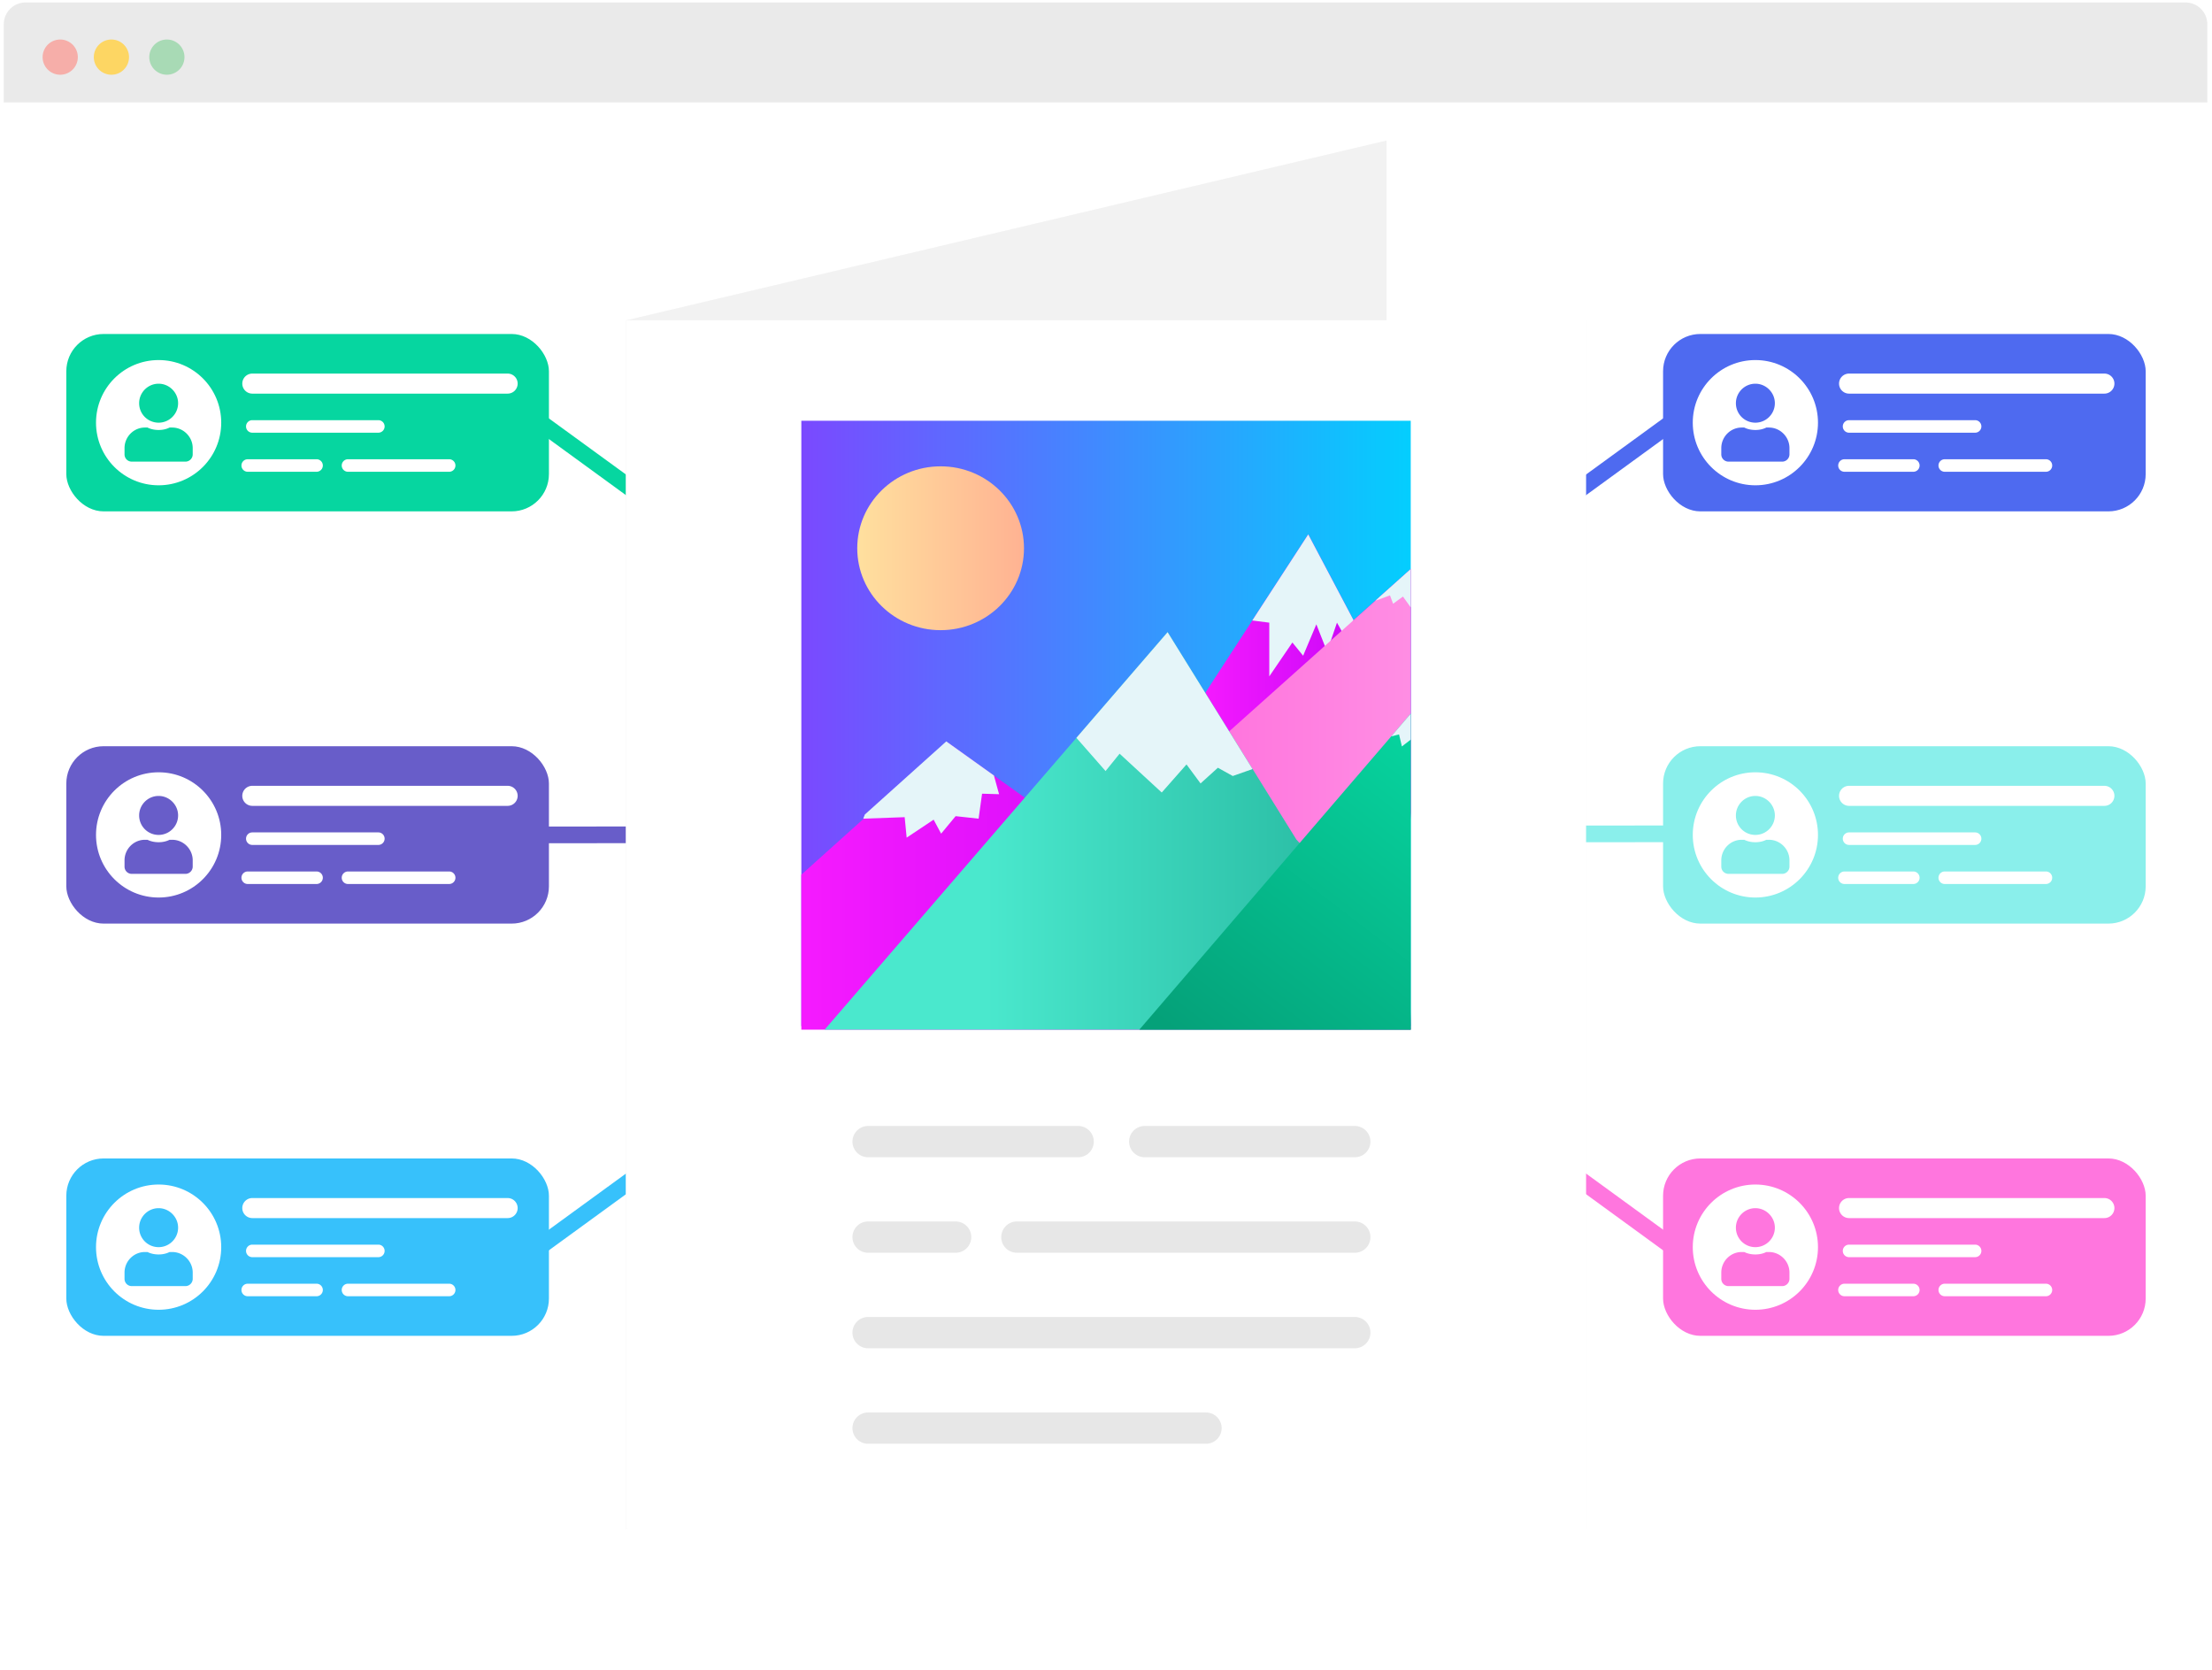 <svg xmlns="http://www.w3.org/2000/svg" xmlns:xlink="http://www.w3.org/1999/xlink" width="530" height="400" fill="none"><defs><linearGradient id="a"><stop offset="0" style="stop-color:#7e45ff;stop-opacity:1"/><stop offset="1" style="stop-color:#00d2fe;stop-opacity:1"/></linearGradient><linearGradient id="e"><stop offset="0" style="stop-color:#4ae8cd;stop-opacity:1"/><stop offset="1" style="stop-color:#21b199;stop-opacity:1"/></linearGradient><linearGradient id="b"><stop offset="0" style="stop-color:#f71bff;stop-opacity:1"/><stop offset="1" style="stop-color:#b900f5;stop-opacity:1"/></linearGradient><linearGradient id="c"><stop offset="0" style="stop-color:#ffe49f;stop-opacity:1"/><stop offset="1" style="stop-color:#ffae91;stop-opacity:1"/></linearGradient><linearGradient id="d"><stop offset="0" style="stop-color:#05a179;stop-opacity:1"/><stop offset="1" style="stop-color:#06d6a0;stop-opacity:1"/></linearGradient><linearGradient id="f"><stop offset="0" style="stop-color:#ff56d6;stop-opacity:1"/><stop offset="1" style="stop-color:#ff8fe4;stop-opacity:1"/></linearGradient><linearGradient xlink:href="#a" id="h" x1="4.171" x2="24.763" y1="20.891" y2="20.891" gradientTransform="translate(-36.948 -1.047)" gradientUnits="userSpaceOnUse"/><linearGradient xlink:href="#b" id="i" x1="4.238" x2="24.696" y1="26.591" y2="26.591" gradientTransform="rotate(-90 17.95 18.998)" gradientUnits="userSpaceOnUse"/><linearGradient xlink:href="#c" id="j" x1="7.498" x2="14.905" y1="11.706" y2="11.706" gradientTransform="matrix(.849 0 0 .849 -37.27 3.084)" gradientUnits="userSpaceOnUse"/><linearGradient xlink:href="#d" id="n" x1="12.874" x2="24.196" y1="35.85" y2="21.082" gradientTransform="matrix(0 -.679 .679 0 4.847 29.19)" gradientUnits="userSpaceOnUse"/><linearGradient xlink:href="#e" id="m" x1="4.238" x2="24.696" y1="26.591" y2="26.591" gradientTransform="matrix(0 -.679 .679 0 4.847 29.19)" gradientUnits="userSpaceOnUse"/><linearGradient xlink:href="#f" id="l" x1="4.171" x2="24.763" y1="20.891" y2="20.891" gradientTransform="matrix(0 -.679 .679 0 4.847 29.19)" gradientUnits="userSpaceOnUse"/><linearGradient xlink:href="#b" id="k" x1="14.041" x2="24.668" y1="19.827" y2="19.827" gradientTransform="matrix(0 -.679 .679 0 4.847 29.19)" gradientUnits="userSpaceOnUse"/><filter id="g" width="1.086" height="1.059" x="-.043" y="-.03" style="color-interpolation-filters:sRGB"><feGaussianBlur stdDeviation="4.114"/></filter></defs><path fill="#fff" d="M6 0h517.782a6 6 0 0 1 6 6v387.179a6 6 0 0 1-6 6H6a6 6 0 0 1-6-6V6a6 6 0 0 1 6-6Z"/><path d="M6.139.59a5.24 5.24 0 0 0-5.24 5.238v18.71h527.984V5.827A5.238 5.238 0 0 0 523.645.59H6.139z" style="stroke:none;fill:#eaeaea;fill-opacity:1"/><path fill="#A8DAB5" d="M39.985 17.901a4.216 4.216 0 1 0 0-8.432 4.216 4.216 0 0 0 0 8.432Z"/><path fill="#F6AEA9" d="M14.429 17.902a4.217 4.217 0 1 0 0-8.434 4.217 4.217 0 0 0 0 8.434Z"/><path fill="#FDD663" d="M26.696 17.902a4.217 4.217 0 1 0 0-8.434 4.217 4.217 0 0 0 0 8.434Z"/><g transform="translate(-8.212 -3.368)"><rect width="115.634" height="42.492" x="24.101" y="83.373" ry="8.932" style="fill:#06d6a0;fill-opacity:1;stroke:none;stroke-width:1.134;stroke-linecap:round;stroke-linejoin:round"/><circle cx="46.218" cy="104.619" r="15" style="fill:#fff;fill-opacity:1;stroke:none;stroke-width:1.263;stroke-linecap:round;stroke-linejoin:round"/><g style="font-size:18.667px;line-height:1.25;font-family:Optima-Medium;-inkscape-font-specification:Optima-Medium;text-align:center;letter-spacing:0;word-spacing:0;text-anchor:middle;fill:#06d6a0"><path d="M46.218 104.619c2.552 0 4.667-2.079 4.667-4.667 0-2.552-2.115-4.667-4.667-4.667-2.588 0-4.667 2.115-4.667 4.667a4.652 4.652 0 0 0 4.667 4.667zm3.245 1.166h-.62c-.802.401-1.677.584-2.625.584s-1.86-.183-2.661-.584h-.62c-2.698 0-4.886 2.224-4.886 4.922v1.495c0 .984.766 1.75 1.75 1.75h12.834a1.75 1.75 0 0 0 1.75-1.75v-1.495c0-2.698-2.224-4.922-4.922-4.922z" aria-label="user" style="font-weight:900;font-family:&quot;Font Awesome 5 Free&quot;;-inkscape-font-specification:&quot;Font Awesome 5 Free Heavy&quot;"/></g><path d="M68.664 92.859a2.4 2.4 0 0 0-2.398 2.4 2.4 2.4 0 0 0 2.398 2.4h61.18a2.4 2.4 0 0 0 2.4-2.4 2.4 2.4 0 0 0-2.4-2.4zm0 11.16a1.5 1.5 0 0 0-1.5 1.5 1.5 1.5 0 0 0 1.5 1.5h30.203a1.5 1.5 0 0 0 1.5-1.5 1.5 1.5 0 0 0-1.5-1.5zm-1.1 9.36a1.5 1.5 0 0 0 0 3h16.52a1.5 1.5 0 0 0 1.281-2.245 1.5 1.5 0 0 0-1.281-.756zm24.006 0a1.5 1.5 0 0 0-1.478 1.5 1.5 1.5 0 0 0 1.478 1.5h24.266a1.5 1.5 0 0 0 0-3z" style="color:#000;fill:#fff;stroke-linecap:round;-inkscape-stroke:none"/></g><g transform="translate(-8.212 -3.368)"><rect width="115.634" height="42.492" x="24.101" y="182.122" ry="8.932" style="fill:#685dc9;fill-opacity:1;stroke:none;stroke-width:1.134;stroke-linecap:round;stroke-linejoin:round"/><circle cx="46.218" cy="203.368" r="15" style="fill:#fff;fill-opacity:1;stroke:none;stroke-width:1.263;stroke-linecap:round;stroke-linejoin:round"/><g style="font-size:18.667px;line-height:1.25;font-family:Optima-Medium;-inkscape-font-specification:Optima-Medium;text-align:center;letter-spacing:0;word-spacing:0;text-anchor:middle;fill:#685dc9;fill-opacity:1"><path d="M46.218 104.619c2.552 0 4.667-2.079 4.667-4.667 0-2.552-2.115-4.667-4.667-4.667-2.588 0-4.667 2.115-4.667 4.667a4.652 4.652 0 0 0 4.667 4.667zm3.245 1.166h-.62c-.802.401-1.677.584-2.625.584s-1.86-.183-2.661-.584h-.62c-2.698 0-4.886 2.224-4.886 4.922v1.495c0 .984.766 1.75 1.75 1.75h12.834a1.75 1.75 0 0 0 1.75-1.75v-1.495c0-2.698-2.224-4.922-4.922-4.922z" aria-label="user" style="font-weight:900;font-family:&quot;Font Awesome 5 Free&quot;;-inkscape-font-specification:&quot;Font Awesome 5 Free Heavy&quot;;fill:#685dc9;fill-opacity:1" transform="translate(0 98.75)"/></g><path d="M68.664 191.608a2.4 2.4 0 0 0-2.398 2.4 2.4 2.4 0 0 0 2.398 2.401h61.18a2.4 2.4 0 0 0 2.4-2.4 2.4 2.4 0 0 0-2.4-2.4zm0 11.16a1.5 1.5 0 0 0-1.5 1.5 1.5 1.5 0 0 0 1.5 1.5h30.203a1.5 1.5 0 0 0 1.5-1.5 1.5 1.5 0 0 0-1.5-1.5zm-1.1 9.36a1.5 1.5 0 0 0 0 3h16.52a1.5 1.5 0 0 0 1.281-2.244 1.5 1.5 0 0 0-1.281-.756zm24.006 0a1.5 1.5 0 0 0-1.478 1.5 1.5 1.5 0 0 0 1.478 1.5h24.266a1.5 1.5 0 0 0 0-3z" style="color:#000;fill:#fff;stroke-linecap:round;-inkscape-stroke:none"/></g><g transform="translate(-8.212 -3.368)"><rect width="115.634" height="42.492" x="24.101" y="280.872" ry="8.932" style="fill:#37c1fb;fill-opacity:1;stroke:none;stroke-width:1.134;stroke-linecap:round;stroke-linejoin:round"/><circle cx="46.218" cy="302.118" r="15" style="fill:#fff;fill-opacity:1;stroke:none;stroke-width:1.263;stroke-linecap:round;stroke-linejoin:round"/><g style="font-size:18.667px;line-height:1.25;font-family:Optima-Medium;-inkscape-font-specification:Optima-Medium;text-align:center;letter-spacing:0;word-spacing:0;text-anchor:middle;fill:#37c1fb;fill-opacity:1"><path d="M46.218 104.619c2.552 0 4.667-2.079 4.667-4.667 0-2.552-2.115-4.667-4.667-4.667-2.588 0-4.667 2.115-4.667 4.667a4.652 4.652 0 0 0 4.667 4.667zm3.245 1.166h-.62c-.802.401-1.677.584-2.625.584s-1.86-.183-2.661-.584h-.62c-2.698 0-4.886 2.224-4.886 4.922v1.495c0 .984.766 1.75 1.75 1.75h12.834a1.75 1.75 0 0 0 1.75-1.75v-1.495c0-2.698-2.224-4.922-4.922-4.922z" aria-label="user" style="font-weight:900;font-family:&quot;Font Awesome 5 Free&quot;;-inkscape-font-specification:&quot;Font Awesome 5 Free Heavy&quot;;fill:#37c1fb;fill-opacity:1" transform="translate(0 197.5)"/></g><path d="M68.664 290.358a2.4 2.4 0 0 0-2.398 2.4 2.4 2.4 0 0 0 2.398 2.4h61.18a2.4 2.4 0 0 0 2.4-2.4 2.4 2.4 0 0 0-2.4-2.4zm0 11.16a1.5 1.5 0 0 0-1.5 1.5 1.5 1.5 0 0 0 1.5 1.5h30.203a1.5 1.5 0 0 0 1.5-1.5 1.5 1.5 0 0 0-1.5-1.5zm-1.1 9.36a1.5 1.5 0 0 0 0 3h16.52a1.5 1.5 0 0 0 1.281-2.245 1.5 1.5 0 0 0-1.281-.755zm24.006 0a1.5 1.5 0 0 0-1.478 1.5 1.5 1.5 0 0 0 1.478 1.5h24.266a1.5 1.5 0 0 0 0-3z" style="color:#000;fill:#fff;stroke-linecap:round;-inkscape-stroke:none"/></g><g transform="translate(-8.212 -3.368)"><rect width="115.634" height="42.492" x="406.688" y="280.872" ry="8.932" style="fill:#ff76de;fill-opacity:1;stroke:none;stroke-width:1.134;stroke-linecap:round;stroke-linejoin:round"/><circle cx="428.804" cy="302.118" r="15" style="fill:#fff;fill-opacity:1;stroke:none;stroke-width:1.263;stroke-linecap:round;stroke-linejoin:round"/><g style="font-size:18.667px;line-height:1.25;font-family:Optima-Medium;-inkscape-font-specification:Optima-Medium;text-align:center;letter-spacing:0;word-spacing:0;text-anchor:middle;fill:#8aefeb;fill-opacity:1"><path d="M46.218 104.619c2.552 0 4.667-2.079 4.667-4.667 0-2.552-2.115-4.667-4.667-4.667-2.588 0-4.667 2.115-4.667 4.667a4.652 4.652 0 0 0 4.667 4.667zm3.245 1.166h-.62c-.802.401-1.677.584-2.625.584s-1.86-.183-2.661-.584h-.62c-2.698 0-4.886 2.224-4.886 4.922v1.495c0 .984.766 1.75 1.75 1.75h12.834a1.75 1.75 0 0 0 1.75-1.75v-1.495c0-2.698-2.224-4.922-4.922-4.922z" aria-label="user" style="font-weight:900;font-family:&quot;Font Awesome 5 Free&quot;;-inkscape-font-specification:&quot;Font Awesome 5 Free Heavy&quot;;fill:#ff76de;fill-opacity:1" transform="translate(382.586 197.5)"/></g><path d="M451.25 290.358a2.4 2.4 0 0 0-2.398 2.4 2.4 2.4 0 0 0 2.398 2.4h61.18a2.4 2.4 0 0 0 2.4-2.4 2.4 2.4 0 0 0-2.4-2.4zm0 11.16a1.5 1.5 0 0 0-1.5 1.5 1.5 1.5 0 0 0 1.5 1.5h30.203a1.5 1.5 0 0 0 1.5-1.5 1.5 1.5 0 0 0-1.5-1.5zm-1.1 9.36a1.5 1.5 0 0 0 0 3h16.52a1.5 1.5 0 0 0 1.281-2.245 1.5 1.5 0 0 0-1.28-.755zm24.007 0a1.5 1.5 0 0 0-1.479 1.5 1.5 1.5 0 0 0 1.479 1.5h24.265a1.5 1.5 0 0 0 0-3z" style="color:#000;fill:#fff;stroke-linecap:round;-inkscape-stroke:none"/></g><g transform="translate(-8.212 -3.368)"><rect width="115.634" height="42.492" x="406.688" y="182.122" ry="8.932" style="fill:#8aefeb;fill-opacity:1;stroke:none;stroke-width:1.134;stroke-linecap:round;stroke-linejoin:round"/><circle cx="428.804" cy="203.368" r="15" style="fill:#fff;fill-opacity:1;stroke:none;stroke-width:1.263;stroke-linecap:round;stroke-linejoin:round"/><g style="font-size:18.667px;line-height:1.25;font-family:Optima-Medium;-inkscape-font-specification:Optima-Medium;text-align:center;letter-spacing:0;word-spacing:0;text-anchor:middle;fill:#8aefeb;fill-opacity:1"><path d="M46.218 104.619c2.552 0 4.667-2.079 4.667-4.667 0-2.552-2.115-4.667-4.667-4.667-2.588 0-4.667 2.115-4.667 4.667a4.652 4.652 0 0 0 4.667 4.667zm3.245 1.166h-.62c-.802.401-1.677.584-2.625.584s-1.86-.183-2.661-.584h-.62c-2.698 0-4.886 2.224-4.886 4.922v1.495c0 .984.766 1.75 1.75 1.75h12.834a1.75 1.75 0 0 0 1.75-1.75v-1.495c0-2.698-2.224-4.922-4.922-4.922z" aria-label="user" style="font-weight:900;font-family:&quot;Font Awesome 5 Free&quot;;-inkscape-font-specification:&quot;Font Awesome 5 Free Heavy&quot;;fill:#8aefeb;fill-opacity:1" transform="translate(382.586 98.75)"/></g><path d="M451.25 191.608a2.4 2.4 0 0 0-2.398 2.4 2.4 2.4 0 0 0 2.398 2.401h61.18a2.4 2.4 0 0 0 2.4-2.4 2.4 2.4 0 0 0-2.4-2.4zm0 11.16a1.5 1.5 0 0 0-1.5 1.5 1.5 1.5 0 0 0 1.5 1.5h30.203a1.5 1.5 0 0 0 1.5-1.5 1.5 1.5 0 0 0-1.5-1.5zm-1.1 9.36a1.5 1.5 0 0 0 0 3h16.52a1.5 1.5 0 0 0 1.281-2.244 1.5 1.5 0 0 0-1.28-.756zm24.007 0a1.5 1.5 0 0 0-1.479 1.5 1.5 1.5 0 0 0 1.479 1.5h24.265a1.5 1.5 0 0 0 0-3z" style="color:#000;fill:#fff;stroke-linecap:round;-inkscape-stroke:none"/></g><g transform="translate(-8.212 -3.368)"><rect width="115.634" height="42.492" x="406.688" y="83.373" ry="8.932" style="fill:#4e6af0;fill-opacity:1;stroke:none;stroke-width:1.134;stroke-linecap:round;stroke-linejoin:round"/><circle cx="428.804" cy="104.619" r="15" style="fill:#fff;fill-opacity:1;stroke:none;stroke-width:1.263;stroke-linecap:round;stroke-linejoin:round"/><path d="M428.804 104.619c2.552 0 4.667-2.079 4.667-4.667 0-2.552-2.115-4.667-4.667-4.667-2.588 0-4.666 2.115-4.666 4.667a4.652 4.652 0 0 0 4.666 4.667zm3.245 1.166h-.62c-.802.401-1.677.584-2.625.584s-1.86-.183-2.661-.584h-.62c-2.698 0-4.885 2.224-4.885 4.922v1.495c0 .984.765 1.75 1.75 1.75h12.833a1.75 1.75 0 0 0 1.75-1.75v-1.495c0-2.698-2.224-4.922-4.922-4.922z" style="font-weight:900;font-size:18.667px;line-height:1.25;font-family:&quot;Font Awesome 5 Free&quot;;-inkscape-font-specification:&quot;Font Awesome 5 Free Heavy&quot;;text-align:center;letter-spacing:0;word-spacing:0;text-anchor:middle;fill:#4e6af0;fill-opacity:1"/><path d="M451.25 92.859a2.4 2.4 0 0 0-2.398 2.4 2.4 2.4 0 0 0 2.398 2.4h61.18a2.4 2.4 0 0 0 2.4-2.4 2.4 2.4 0 0 0-2.4-2.4zm0 11.16a1.5 1.5 0 0 0-1.5 1.5 1.5 1.5 0 0 0 1.5 1.5h30.203a1.5 1.5 0 0 0 1.5-1.5 1.5 1.5 0 0 0-1.5-1.5zm-1.1 9.36a1.5 1.5 0 0 0 0 3h16.52a1.5 1.5 0 0 0 1.281-2.245 1.5 1.5 0 0 0-1.28-.756zm24.007 0a1.5 1.5 0 0 0-1.479 1.5 1.5 1.5 0 0 0 1.479 1.5h24.265a1.5 1.5 0 0 0 0-3z" style="color:#000;fill:#fff;stroke-linecap:round;-inkscape-stroke:none"/></g><path d="m137.736 104.619 135.476 98.618" style="fill:#06d6a0;fill-opacity:1;stroke:#06d6a0;stroke-width:4;stroke-linecap:round;stroke-linejoin:round;stroke-miterlimit:4;stroke-dasharray:none;stroke-opacity:1" transform="translate(-8.212 -3.368)"/><path d="m273.212 203.237-135.476.131" style="fill:none;stroke:#685dc9;stroke-width:4;stroke-linecap:round;stroke-linejoin:miter;stroke-miterlimit:4;stroke-dasharray:none;stroke-opacity:1" transform="translate(-8.212 -3.368)"/><path d="m137.736 301.855 135.476-98.618" style="fill:#06d6a0;fill-opacity:1;stroke:#37c1fb;stroke-width:4;stroke-linecap:round;stroke-linejoin:round;stroke-miterlimit:4;stroke-dasharray:none;stroke-opacity:1" transform="translate(-8.212 -3.368)"/><path d="m408.688 301.855-135.476-98.618" style="fill:#06d6a0;fill-opacity:1;stroke:#ff76de;stroke-width:4;stroke-linecap:round;stroke-linejoin:round;stroke-miterlimit:4;stroke-dasharray:none;stroke-opacity:1" transform="translate(-8.212 -3.368)"/><path d="m408.688 104.619-135.476 98.618" style="fill:#06d6a0;fill-opacity:1;stroke:#4e6af0;stroke-width:4;stroke-linecap:round;stroke-linejoin:round;stroke-miterlimit:4;stroke-dasharray:none;stroke-opacity:1" transform="translate(-8.212 -3.368)"/><path d="m408.688 203.106-135.476.131" style="fill:none;stroke:#8aefeb;stroke-width:4;stroke-linecap:round;stroke-linejoin:miter;stroke-miterlimit:4;stroke-dasharray:none;stroke-opacity:1" transform="translate(-8.212 -3.368)"/><path d="M272.182 155.396Z" style="fill:none;stroke:#000;stroke-width:1px;stroke-linecap:butt;stroke-linejoin:miter;stroke-opacity:1"/><g style="stroke:none"><path d="M339.855 36.326 157.61 79.393v289.603h230.063V79.393h-47.817z" style="opacity:.15;fill:#000;stroke:none;stroke-width:7.475;stroke-linecap:round;stroke-linejoin:round;filter:url(#g)" transform="matrix(1 0 0 1 -7.64 -2.661)"/><path d="M-2.878 14.035h37.595v25.202h-38.59Z" style="fill:#f2f2f2;stroke:none;stroke-width:1.015;stroke-linecap:round;stroke-linejoin:round" transform="matrix(0 7.504 -7.231 2.006 433.707 27.114)"/><path d="M6.612 7.153h38.591V37.81H6.612z" style="fill:#fff;fill-opacity:1;stroke:none;stroke-width:1.134;stroke-linecap:round;stroke-linejoin:round;stroke-miterlimit:4;stroke-dasharray:none;stroke-opacity:1" transform="matrix(0 7.504 -7.504 0 433.707 27.114)"/><g style="stroke:none" transform="matrix(0 7.504 -7.504 0 433.707 33.637)"><path d="M216.04 272.922a3.752 3.752 0 0 0-3.753 3.752 3.752 3.752 0 0 0 3.752 3.752h50.436a3.752 3.752 0 0 0 3.752-3.752 3.752 3.752 0 0 0-3.752-3.752zm66.411 0a3.752 3.752 0 0 0-3.752 3.752 3.752 3.752 0 0 0 3.752 3.752h50.436a3.752 3.752 0 0 0 3.752-3.752 3.752 3.752 0 0 0-3.752-3.752zm-66.412 22.922a3.752 3.752 0 0 0-3.752 3.754 3.752 3.752 0 0 0 3.752 3.752h21.02a3.752 3.752 0 0 0 3.752-3.752 3.752 3.752 0 0 0-3.752-3.754zm35.72 0a3.752 3.752 0 0 0-3.751 3.754 3.752 3.752 0 0 0 3.752 3.752h81.127a3.752 3.752 0 0 0 3.752-3.752 3.752 3.752 0 0 0-3.752-3.754zm-35.72 22.924a3.752 3.752 0 0 0-3.752 3.752 3.752 3.752 0 0 0 3.752 3.753h116.848a3.752 3.752 0 0 0 3.752-3.753 3.752 3.752 0 0 0-3.752-3.752zm0 22.923a3.752 3.752 0 0 0-3.752 3.752 3.752 3.752 0 0 0 3.752 3.752h81.127a3.752 3.752 0 0 0 3.752-3.752 3.752 3.752 0 0 0-3.752-3.752z" style="color:#000;fill:#e7e7e7;stroke:none;stroke-width:7.504;stroke-linecap:round;-inkscape-stroke:none" transform="matrix(0 -.133 .133 0 -4.837 58.812)"/><path d="M-32.21 8.949h19.458v19.326H-32.21z" style="fill:url(#h);fill-opacity:1;stroke:none;stroke-width:1.134;stroke-linecap:round;stroke-linejoin:round;stroke-miterlimit:4;stroke-dasharray:none;stroke-opacity:1" transform="rotate(-90)"/><path d="m23.44 32.211-4.209-4.689 6.718-9.393-.112-5.32 2.55-.057V32.21z" style="fill:url(#i);fill-opacity:1;stroke:none;stroke-width:1px;stroke-linecap:round;stroke-linejoin:round;stroke-opacity:1"/><ellipse cx="-27.763" cy="13.019" rx="2.662" ry="2.615" style="fill:url(#j);fill-opacity:1;stroke:none;stroke-width:.962;stroke-linecap:round;stroke-linejoin:round;stroke-miterlimit:4;stroke-dasharray:none;stroke-opacity:1" transform="rotate(-90)"/><path d="m234.809 180.617-19.551 17.549-.39.994 9.952-.36.479 4.917 6.476-4.317 1.797 3.358 3.479-4.197 5.515.6.838-5.995 4.078.12-1.234-4.487z" style="fill:#e5f5f9;fill-opacity:1;stroke:none;stroke-width:7.504px;stroke-linecap:round;stroke-linejoin:round;stroke-opacity:1" transform="matrix(0 -.133 .133 0 -4.837 58.812)"/></g><path d="m13.446 16.025 5.056 3.286 7.465-2.906-2.857-3.615-.794-.038h-7.763l1.632 1.826z" style="font-size:18.667px;line-height:1.25;font-family:Optima-Medium;-inkscape-font-specification:Optima-Medium;text-align:center;letter-spacing:0;word-spacing:0;text-anchor:middle;fill:url(#k);fill-opacity:1;stroke:none;stroke-width:.679px;stroke-linecap:round;stroke-linejoin:round;stroke-opacity:1" transform="matrix(0 7.504 -7.504 0 433.707 27.114)"/><path d="m13.446 16.025 2.748 1.786.07-.542h1.715l-1.082-.738.422-.343-1.002-.422.87-.343-.923-.316.426-.24-.505-.289z" style="font-size:18.667px;line-height:1.25;font-family:Optima-Medium;-inkscape-font-specification:Optima-Medium;text-align:center;letter-spacing:0;word-spacing:0;text-anchor:middle;fill:#e5f5f9;fill-opacity:1;stroke:none;stroke-width:.679px;stroke-linecap:round;stroke-linejoin:round;stroke-opacity:1" transform="matrix(0 7.504 -7.504 0 433.707 27.114)"/><path d="m14.553 12.752 7.345 8.219 1.944-5-4.673-3.219z" style="font-size:18.667px;line-height:1.25;font-family:Optima-Medium;-inkscape-font-specification:Optima-Medium;text-align:center;letter-spacing:0;word-spacing:0;text-anchor:middle;fill:url(#l);fill-opacity:1;stroke:none;stroke-width:.77;stroke-linecap:round;stroke-linejoin:round;stroke-miterlimit:4;stroke-dasharray:none;stroke-opacity:1" transform="matrix(0 7.504 -7.504 0 433.707 27.114)"/><path d="m16.566 20.514 6.62-4.11 3.935-3.614 2.135-.038v18.715Z" style="font-size:18.667px;line-height:1.25;font-family:Optima-Medium;-inkscape-font-specification:Optima-Medium;text-align:center;letter-spacing:0;word-spacing:0;text-anchor:middle;fill:url(#m);fill-opacity:1;stroke:none;stroke-width:.679px;stroke-linecap:round;stroke-linejoin:round;stroke-opacity:1" transform="matrix(0 7.504 -7.504 0 433.707 27.114)"/><path d="m19.169 12.752 10.087 8.666v-8.666z" style="font-size:18.667px;line-height:1.25;font-family:Optima-Medium;-inkscape-font-specification:Optima-Medium;text-align:center;letter-spacing:0;word-spacing:0;text-anchor:middle;fill:url(#n);fill-opacity:1;stroke:none;stroke-width:.77;stroke-linecap:round;stroke-linejoin:round;stroke-miterlimit:4;stroke-dasharray:none;stroke-opacity:1" transform="matrix(0 7.504 -7.504 0 433.707 27.114)"/><path d="m287.4 154.094-.008.008-21.841 25.306 6.986 7.954 3.363-4.157 10.094 9.301 5.936-6.728 3.365 4.552 4.154-3.76 3.563 1.979 4.742-1.666z" style="font-size:18.667px;line-height:1.25;font-family:Optima-Medium;-inkscape-font-specification:Optima-Medium;text-align:center;letter-spacing:0;word-spacing:0;text-anchor:middle;fill:#e5f5f9;fill-opacity:1;stroke:none;stroke-width:5.098px;stroke-linecap:round;stroke-linejoin:round;stroke-opacity:1" transform="matrix(1 0 0 1 -7.64 -2.661)"/><path d="m19.169 12.752.725.623-.063-.25.384-.09-.218-.283z" style="font-size:18.667px;line-height:1.25;font-family:Optima-Medium;-inkscape-font-specification:Optima-Medium;text-align:center;letter-spacing:0;word-spacing:0;text-anchor:middle;fill:#e5f5f9;fill-opacity:1;stroke:none;stroke-width:.77;stroke-linecap:round;stroke-linejoin:round;stroke-miterlimit:4;stroke-dasharray:none;stroke-opacity:1" transform="matrix(0 7.504 -7.504 0 433.707 27.114)"/><path d="m14.553 12.752 1.01 1.13-.17-.467.267-.1-.23-.314.346-.249z" style="font-size:18.667px;line-height:1.25;font-family:Optima-Medium;-inkscape-font-specification:Optima-Medium;text-align:center;letter-spacing:0;word-spacing:0;text-anchor:middle;fill:#e5f5f9;fill-opacity:1;stroke:none;stroke-width:.679px;stroke-linecap:round;stroke-linejoin:round;stroke-opacity:1" transform="matrix(0 7.504 -7.504 0 433.707 27.114)"/></g></svg>